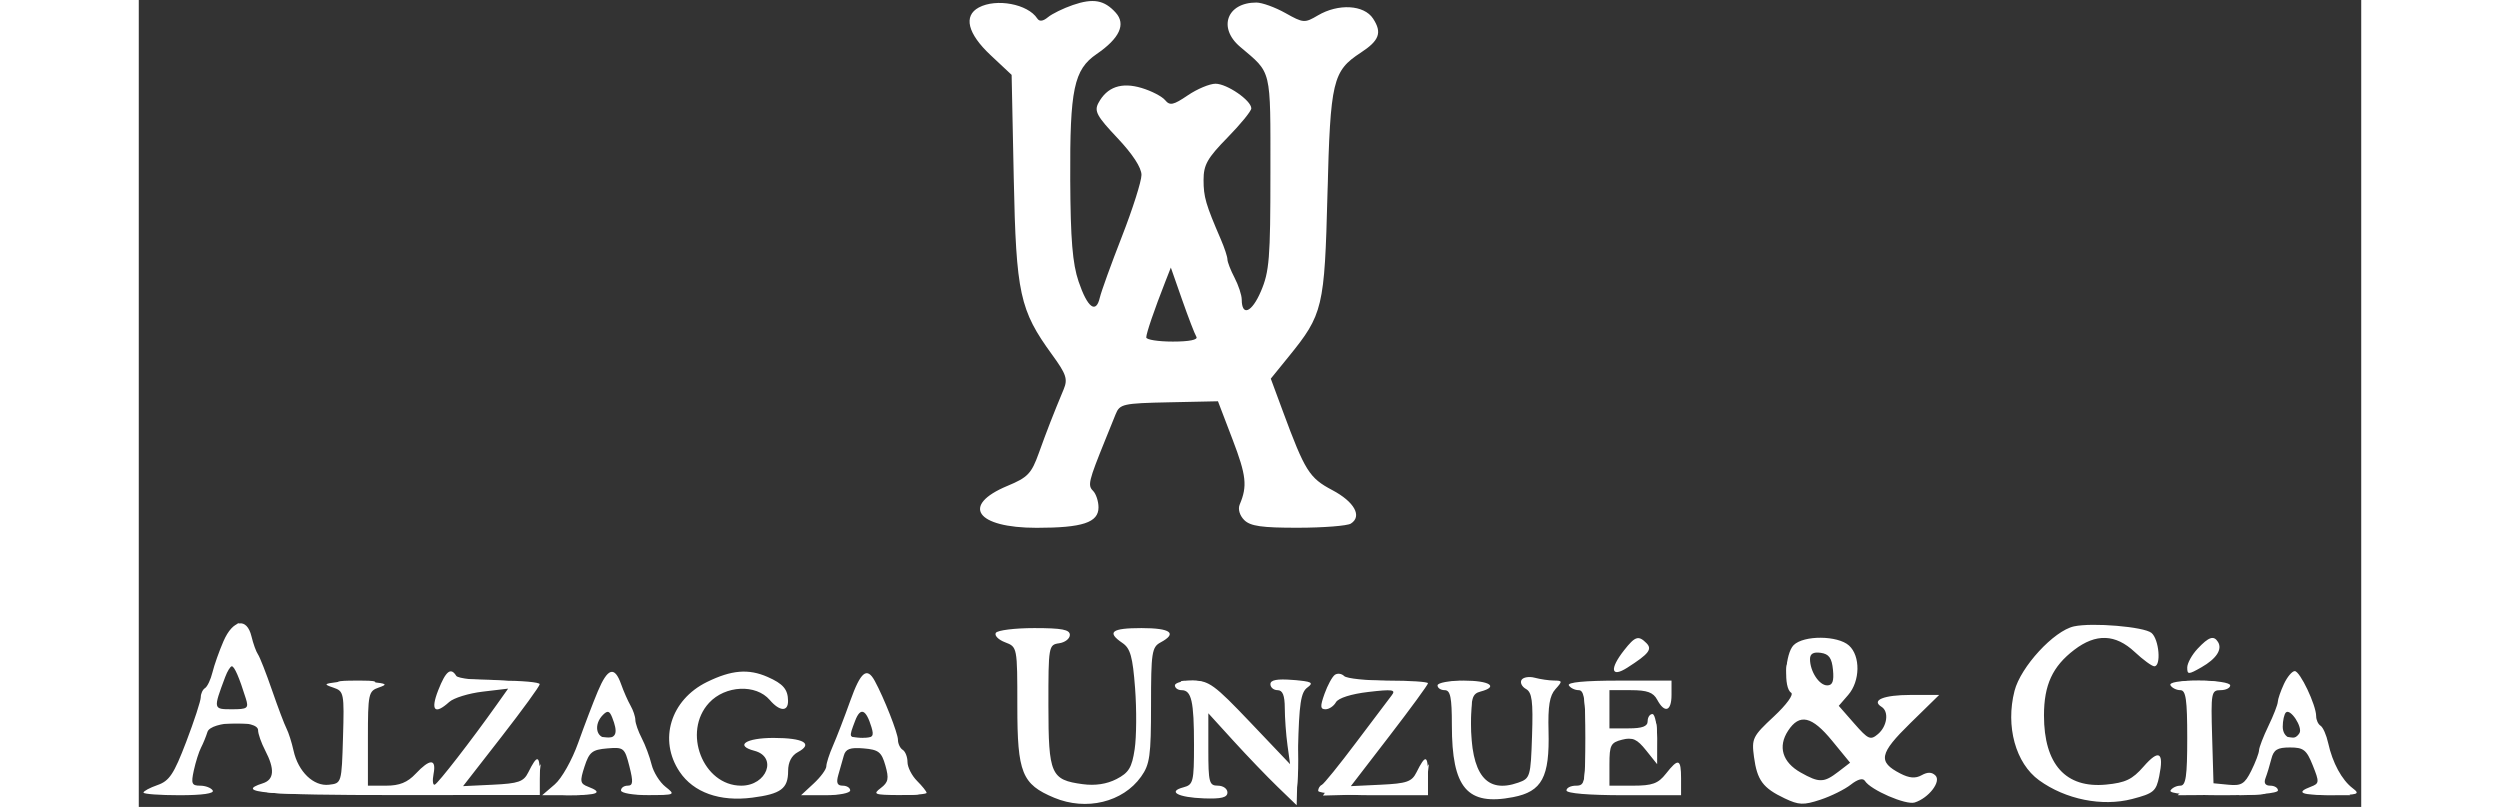 <svg width="316" height="102" viewBox="0 0 336 122" fill="none" xmlns="http://www.w3.org/2000/svg">
<rect x="0" y="0" width="336" height="122" fill="#333333" stroke="none"/>
<g clip-path="url(#clip0_301_1589)">
<path fill-rule="evenodd" clip-rule="evenodd" d="M141.22 0.758C139.771 1.256 138.076 2.086 137.454 2.602C136.702 3.227 136.16 3.291 135.837 2.793C134.415 0.607 129.654 -0.288 127 1.132C124.638 2.397 125.3 5.074 128.783 8.339L131.962 11.318L132.284 26.968C132.642 44.404 133.184 46.895 138.083 53.625C140.23 56.574 140.476 57.31 139.829 58.861C138.249 62.651 137.289 65.115 136.071 68.504C134.958 71.601 134.406 72.178 131.339 73.453C124.238 76.404 126.595 79.797 135.744 79.797C142.681 79.797 145.096 79 145.096 76.711C145.096 75.787 144.724 74.66 144.27 74.206C143.437 73.372 143.582 72.767 146.142 66.441C146.624 65.25 147.318 63.533 147.685 62.627C148.312 61.075 148.791 60.968 155.754 60.822L163.157 60.666L165.364 66.441C167.447 71.892 167.623 73.49 166.444 76.275C166.153 76.965 166.432 77.928 167.125 78.621C168.051 79.547 169.783 79.795 175.288 79.786C179.131 79.779 182.714 79.497 183.249 79.158C184.995 78.051 183.781 75.862 180.441 74.096C176.963 72.257 176.317 71.227 172.978 62.205L171.143 57.248L173.858 53.903C179.035 47.525 179.274 46.518 179.714 29.262C180.149 12.209 180.495 10.742 184.743 7.965C187.565 6.121 187.995 4.93 186.607 2.81C185.238 0.721 181.359 0.501 178.256 2.334C176.264 3.51 176.062 3.495 173.353 1.973C171.8 1.1 169.82 0.385 168.954 0.385C164.517 0.385 163.114 4.197 166.496 7.068C171.338 11.176 171.086 10.133 171.086 26.09C171.086 39.069 170.926 41.066 169.647 44.048C168.277 47.246 166.759 47.892 166.75 45.282C166.747 44.611 166.259 43.131 165.667 41.994C165.073 40.856 164.588 39.606 164.588 39.215C164.588 38.824 164.146 37.48 163.607 36.229C161.301 30.885 160.979 29.777 160.979 27.205C160.979 24.924 161.552 23.908 164.588 20.808C166.574 18.78 168.198 16.79 168.198 16.386C168.198 15.189 164.525 12.658 162.787 12.658C161.903 12.658 160.018 13.446 158.598 14.411C156.401 15.901 155.888 16.009 155.163 15.135C154.694 14.571 153.097 13.745 151.615 13.3C148.559 12.386 146.383 13.142 145.082 15.572C144.424 16.801 144.843 17.571 147.953 20.86C150.25 23.289 151.594 25.35 151.594 26.446C151.594 27.401 150.262 31.593 148.635 35.762C147.008 39.929 145.506 44.084 145.296 44.994C144.72 47.503 143.428 46.526 142.086 42.566C141.166 39.851 140.867 36.206 140.822 27.18C140.755 13.464 141.372 10.53 144.815 8.17C148.295 5.786 149.275 3.654 147.694 1.908C145.965 -0.003 144.296 -0.299 141.22 0.758ZM155.184 42.618C153.528 46.838 152.316 50.388 152.316 51.011C152.316 51.358 154.122 51.642 156.329 51.642C158.832 51.642 160.174 51.369 159.894 50.917C159.647 50.518 158.678 48 157.739 45.322L156.033 40.452L155.184 42.618ZM12.806 96.943C12.158 98.432 11.41 100.546 11.143 101.642C10.877 102.737 10.369 103.812 10.016 104.03C9.663 104.249 9.374 104.868 9.374 105.406C9.374 105.944 8.381 108.986 7.167 112.166C5.307 117.037 4.625 118.063 2.835 118.687C1.667 119.094 0.711 119.607 0.711 119.826C0.711 120.046 3.167 120.225 6.168 120.225C9.623 120.225 11.461 119.96 11.179 119.503C10.934 119.106 10.077 118.781 9.275 118.781C8.008 118.781 7.883 118.475 8.326 116.458C8.606 115.181 9.096 113.638 9.413 113.029C9.731 112.421 10.167 111.354 10.382 110.659C10.889 109.021 18.037 108.776 18.037 110.396C18.037 110.946 18.523 112.327 19.116 113.465C20.589 116.29 20.475 117.875 18.759 118.42C14.392 119.806 19.035 120.215 38.973 120.202L60.631 120.188V117.198C60.631 114.094 60.26 114.006 58.881 116.783C58.187 118.182 57.411 118.451 53.549 118.636L49.03 118.851L54.817 111.416C58 107.327 60.61 103.737 60.617 103.44C60.625 103.142 57.889 102.898 54.537 102.898C51.185 102.898 48.243 102.574 47.997 102.177C47.171 100.84 46.418 101.439 45.277 104.342C44.071 107.414 44.731 108.123 46.939 106.125C47.61 105.517 49.889 104.815 52.001 104.565L55.841 104.11L54.094 106.572C50.271 111.959 45.255 118.431 44.75 118.629C44.456 118.744 44.374 118.013 44.567 117.005C45.011 114.68 44.028 114.669 41.861 116.976C40.626 118.291 39.416 118.781 37.404 118.781H34.642V111.646C34.642 104.894 34.729 104.481 36.266 103.95C37.669 103.466 37.519 103.35 35.167 103.099C33.669 102.94 31.395 102.942 30.114 103.106C27.967 103.378 27.913 103.446 29.433 103.963C31.018 104.502 31.074 104.794 30.877 111.472C30.672 118.396 30.665 118.421 28.753 118.641C26.425 118.911 24.097 116.665 23.396 113.473C23.127 112.25 22.65 110.75 22.335 110.142C22.02 109.533 21.034 106.923 20.143 104.342C19.253 101.761 18.297 99.325 18.019 98.928C17.741 98.531 17.301 97.312 17.041 96.221C16.342 93.299 14.235 93.658 12.806 96.943ZM292.566 94.7C289.53 95.367 284.516 100.81 283.583 104.452C282.21 109.809 283.746 115.39 287.3 117.965C291.301 120.863 296.833 121.976 301.366 120.796C304.616 119.95 304.996 119.631 305.459 117.355C306.205 113.689 305.431 113.215 303.087 115.901C301.397 117.837 300.357 118.335 297.427 118.617C291.318 119.205 288.037 115.552 288.037 108.166C288.037 103.547 289.327 100.753 292.617 98.243C295.897 95.741 298.841 95.846 301.754 98.567C303.029 99.758 304.363 100.733 304.718 100.733C305.79 100.733 305.442 96.643 304.288 95.685C303.162 94.751 295.335 94.093 292.566 94.7ZM129.574 95.681C129.328 96.078 129.959 96.72 130.975 97.106C132.821 97.808 132.824 97.821 132.824 106.754C132.824 116.852 133.512 118.564 138.393 120.604C143.236 122.627 148.783 121.284 151.534 117.421C152.858 115.562 153.037 114.268 153.037 106.603C153.037 98.635 153.16 97.831 154.481 97.123C157.061 95.742 156.015 94.957 151.594 94.957C147.053 94.957 146.284 95.562 148.724 97.215C149.914 98.023 150.267 99.29 150.627 104.051C150.87 107.267 150.841 111.411 150.564 113.261C150.145 116.053 149.679 116.821 147.822 117.782C146.352 118.542 144.598 118.808 142.714 118.555C137.884 117.907 137.531 117.098 137.523 106.67C137.516 97.691 137.553 97.479 139.14 97.253C140.034 97.127 140.765 96.558 140.765 95.99C140.765 95.187 139.571 94.957 135.393 94.957C132.438 94.957 129.82 95.283 129.574 95.681ZM224.561 98.303C222.313 101.161 222.567 102.528 225.049 100.939C228.318 98.847 228.857 98.151 227.927 97.221C226.731 96.025 226.225 96.187 224.561 98.303ZM250.188 97.535C248.911 98.812 248.637 103.999 249.808 104.723C250.241 104.991 249.121 106.533 247.182 108.339C243.989 111.311 243.822 111.653 244.196 114.441C244.668 117.958 245.543 119.14 248.833 120.701C250.982 121.72 251.683 121.746 254.234 120.905C255.846 120.373 257.917 119.347 258.834 118.624C259.887 117.796 260.674 117.587 260.964 118.057C261.806 119.42 267.164 121.746 268.491 121.325C270.618 120.65 272.538 118.153 271.63 117.245C271.094 116.709 270.442 116.694 269.54 117.199C268.605 117.722 267.679 117.648 266.309 116.939C262.885 115.169 263.134 113.927 267.837 109.325L272.192 105.064H267.884C263.81 105.064 261.86 105.861 263.48 106.862C264.628 107.571 264.342 109.784 262.951 110.972C261.802 111.951 261.475 111.807 259.349 109.38L257.011 106.711L258.446 105.055C260.252 102.974 260.311 99.178 258.562 97.596C256.86 96.055 251.706 96.018 250.188 97.535ZM311.265 98.072C310.401 98.991 309.695 100.275 309.695 100.926C309.695 102.012 309.872 102.008 311.849 100.879C314.104 99.593 315.035 98.169 314.347 97.058C313.709 96.024 312.955 96.273 311.265 98.072ZM252.663 99.647C252.663 101.501 254.049 103.62 255.261 103.62C256.071 103.62 256.304 102.997 256.138 101.274C255.964 99.476 255.533 98.874 254.287 98.697C253.171 98.539 252.663 98.835 252.663 99.647ZM13.063 102.357C11.243 107.219 11.246 107.23 14.067 107.23C16.456 107.23 16.646 107.085 16.185 105.606C15.195 102.428 14.458 100.733 14.067 100.733C13.849 100.733 13.397 101.463 13.063 102.357ZM69.398 104.523C68.69 106.211 67.359 109.703 66.44 112.283C65.502 114.922 63.945 117.686 62.882 118.597L60.992 120.217L65.143 120.221C69.436 120.225 70.286 119.833 67.931 118.938C66.721 118.478 66.66 118.135 67.39 115.893C68.104 113.695 68.55 113.338 70.821 113.148C73.325 112.939 73.461 113.049 74.174 115.856C74.776 118.231 74.727 118.781 73.91 118.781C73.356 118.781 72.904 119.106 72.904 119.503C72.904 119.902 74.758 120.217 77.055 120.209C81.118 120.193 81.172 120.166 79.626 118.945C78.756 118.259 77.812 116.745 77.528 115.58C77.245 114.415 76.577 112.629 76.046 111.61C75.513 110.591 75.077 109.346 75.074 108.844C75.072 108.342 74.745 107.368 74.348 106.678C73.951 105.989 73.309 104.531 72.922 103.44C71.931 100.647 70.892 100.966 69.398 104.523ZM85.898 103.109C80.386 105.814 78.542 111.886 81.774 116.689C83.879 119.816 87.837 121.226 92.739 120.594C97.095 120.033 98.171 119.233 98.171 116.552C98.171 115.23 98.692 114.222 99.635 113.716C102.028 112.436 100.537 111.562 95.963 111.562C91.773 111.562 90.052 112.717 93.068 113.505C96.604 114.43 94.968 118.781 91.084 118.781C85.291 118.781 82.141 110.658 86.225 106.253C88.676 103.607 93.314 103.393 95.399 105.829C96.89 107.571 98.175 107.635 98.16 105.967C98.145 104.222 97.424 103.378 95.069 102.343C92.178 101.071 89.612 101.286 85.898 103.109ZM107.572 105.939C106.679 108.436 105.498 111.502 104.947 112.753C104.397 114.005 103.947 115.401 103.947 115.856C103.947 116.312 103.087 117.481 102.036 118.454L100.126 120.225H103.841C105.884 120.225 107.556 119.9 107.556 119.503C107.556 119.106 107.047 118.781 106.425 118.781C105.594 118.781 105.417 118.348 105.76 117.156C106.017 116.263 106.391 114.946 106.592 114.229C106.874 113.221 107.551 112.976 109.58 113.146C111.851 113.337 112.293 113.684 112.877 115.733C113.44 117.705 113.323 118.273 112.179 119.139C110.931 120.083 111.186 120.181 114.956 120.202C117.239 120.215 119.107 120.062 119.107 119.864C119.107 119.665 118.457 118.853 117.663 118.059C116.869 117.265 116.219 115.985 116.219 115.214C116.219 114.443 115.894 113.612 115.497 113.366C115.1 113.121 114.775 112.434 114.775 111.84C114.775 110.856 112.657 105.48 111.27 102.942C110.087 100.777 109.146 101.541 107.572 105.939ZM180.826 102.026C180.432 102.307 179.732 103.594 179.27 104.884C178.586 106.794 178.613 107.23 179.414 107.23C179.956 107.23 180.665 106.754 180.99 106.173C181.347 105.536 183.295 104.915 185.899 104.612C189.56 104.183 190.096 104.262 189.422 105.127C188.986 105.688 186.554 108.908 184.019 112.283C181.484 115.658 179.161 118.528 178.857 118.66C178.553 118.793 178.305 119.199 178.305 119.563C178.305 119.927 182.041 120.225 186.607 120.225H194.909V117.216C194.909 114.095 194.539 114.003 193.159 116.783C192.463 118.184 191.69 118.451 187.795 118.636L183.245 118.853L189.077 111.274C192.285 107.106 194.909 103.516 194.909 103.297C194.909 103.077 192.213 102.898 188.917 102.898C185.622 102.898 182.614 102.587 182.234 102.207C181.853 101.826 181.219 101.745 180.826 102.026ZM324.314 103.409C323.818 104.478 323.401 105.694 323.387 106.11C323.374 106.528 322.735 108.168 321.968 109.757C321.201 111.345 320.562 113 320.549 113.436C320.535 113.871 320.004 115.27 319.368 116.544C318.384 118.518 317.875 118.828 315.939 118.641L313.666 118.42L313.459 111.381C313.264 104.714 313.33 104.342 314.723 104.342C315.531 104.342 316.193 104.017 316.193 103.62C316.193 103.212 314.133 102.898 311.457 102.898C308.485 102.898 306.888 103.167 307.168 103.62C307.414 104.017 308.082 104.342 308.655 104.342C309.492 104.342 309.695 105.757 309.695 111.562C309.695 117.366 309.492 118.781 308.655 118.781C308.082 118.781 307.414 119.106 307.168 119.503C306.881 119.968 309.688 120.225 315.067 120.225C320.149 120.225 323.412 119.942 323.412 119.503C323.412 119.106 322.89 118.781 322.252 118.781C321.487 118.781 321.242 118.389 321.533 117.631C321.775 116.998 322.17 115.699 322.41 114.743C322.76 113.348 323.315 113.005 325.217 113.005C327.283 113.005 327.728 113.354 328.673 115.713C329.69 118.25 329.672 118.452 328.389 118.938C325.978 119.851 326.908 120.225 331.533 120.202C335.576 120.181 335.905 120.073 334.699 119.159C333.072 117.926 331.658 115.318 331.004 112.34C330.738 111.127 330.22 109.949 329.853 109.722C329.487 109.496 329.187 108.845 329.187 108.275C329.187 106.595 326.744 101.454 325.949 101.46C325.546 101.463 324.811 102.34 324.314 103.409ZM171.086 103.435C171.086 103.934 171.573 104.342 172.168 104.342C172.937 104.342 173.253 105.128 173.259 107.05C173.264 108.539 173.446 111.056 173.664 112.644L174.061 115.532L168.051 109.215C162.588 103.475 161.794 102.898 159.343 102.898C157.861 102.898 156.647 103.223 156.647 103.62C156.647 104.017 157.1 104.342 157.653 104.342C159.156 104.342 159.535 106.008 159.535 112.619C159.535 118.192 159.423 118.641 157.942 119.029C155.468 119.676 157.101 120.56 161.033 120.702C163.683 120.798 164.588 120.57 164.588 119.806C164.588 119.242 163.939 118.781 163.144 118.781C161.828 118.781 161.701 118.299 161.701 113.308V107.836L165.491 111.998C167.575 114.287 170.58 117.416 172.168 118.95L175.056 121.74L175.26 113.284C175.427 106.382 175.686 104.666 176.669 103.947C177.69 103.201 177.357 103.025 174.479 102.797C172.092 102.607 171.086 102.796 171.086 103.435ZM209.053 102.791C208.801 103.199 209.103 103.816 209.724 104.163C210.641 104.677 210.812 105.994 210.641 111.231C210.438 117.437 210.363 117.691 208.546 118.327C203.706 120.025 201.406 117.091 201.406 109.22C201.406 105.536 201.611 104.876 202.85 104.552C205.652 103.819 204.246 102.898 200.324 102.898C198.14 102.898 196.353 103.223 196.353 103.62C196.353 104.017 196.84 104.342 197.436 104.342C198.3 104.342 198.519 105.413 198.519 109.649C198.519 119.145 200.831 121.86 207.774 120.516C212.154 119.668 213.314 117.504 213.133 110.51C213.035 106.753 213.297 105.163 214.174 104.194C215.263 102.991 215.249 102.898 213.972 102.888C213.215 102.883 211.902 102.693 211.053 102.465C210.205 102.237 209.304 102.384 209.053 102.791ZM216.206 103.62C216.451 104.017 217.12 104.342 217.692 104.342C218.529 104.342 218.733 105.757 218.733 111.562C218.733 118.299 218.637 118.781 217.289 118.781C216.495 118.781 215.845 119.106 215.845 119.503C215.845 119.944 219.214 120.225 224.508 120.225H233.171V117.698C233.171 114.696 232.769 114.57 230.876 116.976C229.705 118.465 228.834 118.781 225.899 118.781H222.342V115.546C222.342 112.642 222.539 112.262 224.272 111.826C225.847 111.432 226.51 111.728 227.878 113.437L229.554 115.532L229.558 111.742C229.56 109.658 229.237 107.952 228.84 107.952C228.443 107.952 228.118 108.439 228.118 109.035C228.118 109.817 227.316 110.118 225.23 110.118H222.342V107.23V104.342H225.566C228.05 104.342 228.966 104.673 229.561 105.786C230.691 107.896 231.727 107.551 231.727 105.064V102.898H223.743C218.605 102.898 215.919 103.155 216.206 103.62ZM70.18 108.077C68.768 109.489 69.1 111.562 70.738 111.562C72.225 111.562 72.456 110.707 71.573 108.474C71.173 107.46 70.88 107.377 70.18 108.077ZM108.305 108.964C107.305 111.595 107.29 111.562 109.409 111.562C110.996 111.562 111.192 111.328 110.772 109.937C109.947 107.207 109.1 106.873 108.305 108.964ZM324.61 107.716C324.348 107.978 324.134 108.95 324.134 109.877C324.134 111.581 325.808 112.22 326.66 110.841C327.2 109.966 325.284 107.043 324.61 107.716ZM249.352 110.474C247.777 112.876 248.489 115.237 251.258 116.795C254.064 118.375 254.757 118.36 256.958 116.668L258.726 115.309L256.007 111.992C252.946 108.257 251.083 107.831 249.352 110.474Z" fill="white"/>
<path fill-rule="evenodd" clip-rule="evenodd" d="M126.666 2.575C125.361 4.016 125.401 4.102 129.007 7.542L132.677 11.042L133.02 26.469C133.409 43.981 134.066 47.141 138.557 53.119C141.65 57.234 141.714 56.49 137.35 67.163C135.538 71.594 134.912 72.397 132.26 73.685C127.828 75.838 127.089 76.77 128.81 78.04C130.915 79.594 142.018 79.471 143.782 77.875C145.023 76.752 145.031 76.589 143.904 75.344C142.777 74.099 142.787 73.755 144.044 70.054C144.784 67.878 146.054 64.76 146.867 63.127L148.345 60.157L156.064 59.977L163.785 59.797L166.399 66.914C168.771 73.371 168.908 74.136 167.884 75.16C165 78.044 167.392 79.169 175.876 78.921C181.977 78.743 183.015 78.535 183.223 77.448C183.398 76.534 182.556 75.791 180.204 74.784C176.697 73.281 175.818 72.039 173.254 64.967C170.09 56.239 170.105 56.66 172.861 53.832C178.095 48.459 179.711 40.915 179.736 21.747L179.749 11.706L183.06 8.666C185.534 6.394 186.31 5.192 186.128 3.908C185.933 2.531 185.384 2.141 183.358 1.946C181.893 1.806 179.839 2.236 178.468 2.972C176.172 4.204 176.024 4.195 173.316 2.674C169.854 0.728 167.363 0.68 165.692 2.528C164.442 3.909 164.512 4.052 168.157 7.565L171.909 11.181L171.67 26.899C171.46 40.697 171.261 42.948 170.042 45.325C169.277 46.813 168.3 48.032 167.87 48.032C166.758 48.032 160.257 29.944 160.257 26.851C160.257 24.725 160.885 23.65 163.86 20.675C167.693 16.841 167.952 15.243 164.928 14.094C162.945 13.34 160.53 13.88 157.994 15.644C156.142 16.934 156.046 16.931 154.27 15.534C152.075 13.808 147.133 13.601 145.821 15.181C145.1 16.05 145.153 16.607 146.094 18.043C146.736 19.024 147.908 20.172 148.699 20.595C150.382 21.496 152.316 24.949 152.316 27.055C152.316 28.353 149.349 36.605 146.008 44.603C145.386 46.092 144.474 47.31 143.982 47.31C143.49 47.31 142.506 45.93 141.796 44.242C140.808 41.894 140.433 38.58 140.196 30.123C140.025 24.046 140.115 17.246 140.394 15.013C140.849 11.37 141.271 10.595 144.483 7.5C147.591 4.504 147.96 3.855 147.276 2.577C146.231 0.625 141.802 0.609 139.321 2.551C137.056 4.322 136.716 4.322 134.464 2.551C132.068 0.666 128.383 0.677 126.666 2.575ZM154.798 41.294C154.574 42.022 153.762 44.248 152.992 46.241C150.752 52.047 150.903 52.364 155.925 52.364C161.013 52.364 161.053 52.255 158.554 45.188C156.857 40.39 155.506 38.989 154.798 41.294ZM13.317 97.664C12.64 99.551 11.68 102.068 11.183 103.259C10.686 104.45 9.711 107.049 9.017 109.035C6.216 117.044 4.977 119.061 2.465 119.702C1.699 119.897 3.346 120.051 6.126 120.043C8.905 120.035 10.428 119.884 9.511 119.709C7.487 119.323 6.7 117.595 7.767 115.886C8.2 115.193 8.774 113.45 9.044 112.011L9.535 109.396H13.978H18.421L19.673 112.922C21.318 117.554 21.254 118.693 19.301 119.49C18.243 119.921 22.082 120.102 30.31 120.008L42.944 119.864L43.186 118.154L43.428 116.445L41.786 117.974C39.74 119.879 34.318 120.137 33.636 118.361C33.395 117.732 33.198 114.503 33.198 111.182C33.198 105.763 33.362 105.031 34.803 104.022C36.348 102.939 36.276 102.898 32.859 102.898C29.822 102.898 29.491 103.03 30.561 103.812C31.628 104.591 31.78 105.78 31.602 111.933L31.393 119.142L29.361 119.375C26.195 119.737 24.247 117.944 22.725 113.263C21.969 110.938 21.093 108.726 20.777 108.349C20.462 107.972 20.201 107.16 20.199 106.544C20.196 105.928 19.709 104.494 19.116 103.357C18.523 102.22 18.038 101.004 18.038 100.655C18.038 99.554 15.553 94.235 15.039 94.235C14.769 94.235 13.993 95.778 13.317 97.664ZM131.38 96.324C133.174 96.822 133.186 96.88 133.386 106.324C133.585 115.736 133.606 115.842 135.688 117.924C139.94 122.176 148.775 121.367 151.294 116.496C152.007 115.118 152.316 111.925 152.316 105.932C152.316 97.739 152.391 97.308 153.94 96.56C155.319 95.895 154.965 95.776 151.594 95.776C148.334 95.776 147.901 95.912 149.172 96.527C150.036 96.945 150.915 98.24 151.158 99.456C151.838 102.857 151.669 113.434 150.903 115.45C149.375 119.469 142.366 120.809 138.82 117.762C136.796 116.023 136.794 116.011 136.794 106.776C136.794 97.642 136.816 97.521 138.599 96.616C140.206 95.801 139.81 95.707 134.989 95.761C131.621 95.8 130.257 96.013 131.38 96.324ZM290.925 96.191C287.134 97.585 283.706 103.18 283.706 107.973C283.706 116.173 288.339 120.281 297.622 120.31C302.098 120.324 302.989 120.109 304.089 118.752C306.454 115.831 305.559 114.905 302.672 117.284C300.513 119.064 299.311 119.503 296.587 119.503C293.745 119.503 292.786 119.119 290.688 117.139C288.626 115.195 288.094 114.069 287.683 110.782C287.053 105.738 288.154 101.534 290.864 98.632C292.707 96.659 293.41 96.401 296.938 96.401C300.333 96.401 301.139 96.669 302.347 98.206C303.128 99.198 303.964 100.011 304.204 100.011C304.985 100.011 304.666 97.436 303.775 96.545C302.901 95.671 293.077 95.4 290.925 96.191ZM251.4 97.837C248.815 99.414 248.374 101.579 250.16 103.939C251.504 105.717 251.52 107.23 250.192 107.23C249.627 107.23 248.165 108.071 246.943 109.099C242.989 112.426 244.335 118.789 249.266 120.087C252.164 120.849 255.897 120.052 258.521 118.112L260.537 116.621L262.481 118.423C264.945 120.707 269.552 120.948 270.674 118.851C271.347 117.592 271.185 117.507 268.714 117.835C266.502 118.128 265.716 117.867 264.325 116.381C262.302 114.216 262.547 113.607 267.465 108.598C270.654 105.351 270.794 105.065 269.199 105.074C265.791 105.093 264.147 105.882 264.592 107.283C265.035 108.678 263.162 113.005 262.117 113.005C261.777 113.005 260.266 111.5 258.759 109.66C256.408 106.792 256.173 106.2 257.11 105.509C257.711 105.066 258.614 103.931 259.116 102.989C260.251 100.858 259.149 98.4 256.52 97.202C254.22 96.155 254.143 96.164 251.4 97.837ZM224.99 98.326C224.725 98.591 224.508 99.243 224.508 99.776C224.508 100.564 224.777 100.577 225.952 99.843C226.746 99.347 227.396 98.695 227.396 98.393C227.396 97.717 225.647 97.668 224.99 98.326ZM252.844 98.323C251.447 98.887 251.777 101.727 253.447 103.521C255.376 105.591 256.995 104.479 256.995 101.083C256.995 98.318 255.432 97.279 252.844 98.323ZM311.139 99.289C310.714 100.083 310.652 100.733 311.002 100.733C311.351 100.733 312.226 100.083 312.944 99.289C314.098 98.014 314.113 97.845 313.081 97.845C312.438 97.845 311.564 98.495 311.139 99.289ZM12.072 102.903C10.52 106.484 10.495 107.673 11.96 108.236C13.746 108.921 16.461 108.75 16.973 107.921C17.592 106.92 15.078 100.011 14.094 100.011C13.671 100.011 12.761 101.312 12.072 102.903ZM46.119 103.753C45.074 105.713 45.344 105.889 47.6 104.722C48.772 104.116 51.243 103.62 53.092 103.62C57.241 103.62 57.246 103.602 50.557 112.503C47.759 116.224 45.471 119.495 45.471 119.772C45.471 120.048 48.8 120.183 52.87 120.069L60.27 119.864L60.516 117.698L60.762 115.532L59.2 117.517C57.819 119.272 57.156 119.503 53.48 119.503C51.193 119.503 49.121 119.303 48.877 119.058C48.632 118.814 50.852 115.418 53.81 111.513C56.767 107.607 59.187 104.095 59.187 103.708C59.187 103.321 56.393 102.899 52.977 102.771C47.74 102.574 46.666 102.728 46.119 103.753ZM70.473 103.392C70.221 104.113 69.812 105.15 69.564 105.696C69.275 106.332 69.47 106.569 70.106 106.355C70.7 106.156 71.462 106.878 72.001 108.152C73.369 111.383 73.156 111.737 70.016 111.438C68.332 111.277 67.128 111.473 67.128 111.909C67.128 112.346 68.426 112.551 70.263 112.405C73.138 112.176 73.463 112.325 74.185 114.205C75.849 118.535 75.906 119.371 74.558 119.721C73.847 119.906 74.87 120.095 76.832 120.141C79.847 120.212 80.21 120.084 79.175 119.322C78.502 118.826 76.662 115.035 75.088 110.897C71.954 102.664 71.172 101.392 70.473 103.392ZM109.067 103.495C108.003 105.484 108.075 106.508 109.277 106.508C109.826 106.508 110.439 107.076 110.639 107.771C110.839 108.467 111.236 109.603 111.522 110.298C111.961 111.364 111.635 111.561 109.438 111.561C107.875 111.561 106.805 111.201 106.762 110.659C106.673 109.543 105.544 112.955 105.508 114.449C105.494 115.045 105.776 114.801 106.135 113.908C106.652 112.62 107.36 112.283 109.554 112.283C112.031 112.283 112.41 112.533 113.186 114.681C114.296 117.748 114.285 119.289 113.151 119.747C112.655 119.947 113.68 120.136 115.429 120.167C118.411 120.221 118.538 120.146 117.472 118.961C116.846 118.266 115.132 114.449 113.663 110.479C110.583 102.157 110.142 101.486 109.067 103.495ZM324.91 103.848C323.949 106.364 323.899 107.997 324.828 106.528C325.419 105.593 325.545 105.593 325.879 106.528C326.087 107.113 326.596 108.518 327.011 109.653L327.766 111.715L324.867 111.439C323.143 111.274 321.968 111.47 321.968 111.922C321.968 112.374 323.14 112.571 324.853 112.408C327.653 112.14 327.779 112.226 329.11 115.276C330.356 118.132 330.376 118.502 329.335 119.322C328.37 120.082 328.675 120.225 331.267 120.225H334.345L332.85 118.322C332.027 117.276 331.353 115.834 331.353 115.116C331.353 114.399 331.028 113.612 330.631 113.366C330.234 113.121 329.907 112.371 329.905 111.699C329.902 111.028 329.415 109.548 328.822 108.411C328.228 107.273 327.743 105.955 327.743 105.481C327.743 105.006 327.281 103.988 326.715 103.217C325.722 101.865 325.658 101.888 324.91 103.848ZM84.644 104.419C79.797 107.524 79.814 115.849 84.674 118.812C87.391 120.469 94.222 120.71 96.186 119.22C96.885 118.689 97.449 117.313 97.449 116.138C97.449 114.971 97.839 113.626 98.316 113.15C98.989 112.476 98.556 112.283 96.366 112.283C94.177 112.283 93.744 112.476 94.417 113.15C94.894 113.626 95.283 114.861 95.283 115.893C95.283 118.459 94.029 119.503 90.942 119.503C87.913 119.503 84.998 116.945 83.663 113.116C82.55 109.923 84.424 105.617 87.611 104.045C89.324 103.2 89.52 102.93 88.425 102.927C87.631 102.924 85.93 103.596 84.644 104.419ZM93.814 103.428C94.396 103.657 95.442 104.525 96.137 105.356C97.117 106.53 97.407 106.618 97.425 105.75C97.459 104.18 95.985 102.888 94.237 102.955C93.207 102.995 93.079 103.139 93.814 103.428ZM158.652 104.022C160.117 105.047 160.257 105.738 160.257 111.927C160.257 117.624 160.055 118.827 158.993 119.445C158.004 120.021 158.434 120.175 160.979 120.157C163.645 120.137 163.936 120.016 162.603 119.48C161.107 118.879 160.979 118.367 160.979 113.028C160.979 109.84 161.244 107.23 161.569 107.23C161.895 107.23 164.842 110.154 168.118 113.727C171.396 117.301 174.379 120.225 174.747 120.225C175.121 120.225 175.356 117.272 175.278 113.547C175.166 108.162 175.089 107.742 174.883 111.381C174.741 113.863 174.352 115.893 174.017 115.893C173.339 115.893 164.328 106.766 162.674 104.404C161.982 103.417 160.832 102.898 159.333 102.898C157.059 102.898 157.056 102.904 158.652 104.022ZM171.867 103.103C172.033 103.215 172.694 103.706 173.336 104.194C174.277 104.91 174.679 104.87 175.41 103.99C176.187 103.054 175.979 102.898 173.942 102.898C172.636 102.898 171.702 102.99 171.867 103.103ZM180.23 103.38C179.965 103.644 179.749 104.331 179.749 104.907C179.749 105.787 180.03 105.768 181.528 104.786C183.386 103.568 190.578 103.13 190.578 104.235C190.578 104.572 188.872 107.059 186.787 109.76C184.703 112.461 182.104 115.932 181.013 117.473L179.028 120.274L186.788 120.069L194.548 119.864L194.794 117.698L195.04 115.532L193.478 117.517C192.091 119.28 191.442 119.503 187.68 119.503C185.35 119.503 183.287 119.249 183.096 118.94C182.905 118.631 185.16 115.233 188.107 111.389C191.054 107.545 193.465 104.062 193.465 103.649C193.465 102.82 181.042 102.568 180.23 103.38ZM198.374 103.765C198.916 104.306 199.241 106.994 199.241 110.931C199.241 116.878 199.348 117.316 201.143 118.728C202.522 119.813 203.961 120.19 206.377 120.098L209.709 119.973L206.653 119.697C202.255 119.3 201.406 117.734 201.406 110.017C201.406 105.671 201.684 103.629 202.309 103.376C202.806 103.176 201.928 102.986 200.36 102.955C198.142 102.911 197.701 103.091 198.374 103.765ZM210.25 103.678C210.945 104.083 211.557 105.291 211.612 106.364C211.71 108.308 211.71 108.308 212.042 106.508C212.224 105.515 212.707 104.297 213.115 103.801C213.682 103.11 213.284 102.903 211.421 102.92C209.418 102.938 209.21 103.072 210.25 103.678ZM217.83 103.361C218.473 103.632 218.733 105.988 218.733 111.561C218.733 117.135 218.473 119.491 217.83 119.761C217.334 119.969 220.339 120.077 224.508 120.001L232.088 119.864L232.334 117.698L232.58 115.532L231.018 117.517C229.658 119.247 228.953 119.503 225.538 119.503H221.62V115.532V111.561H224.467C226.591 111.561 227.599 111.969 228.437 113.166C229.525 114.719 229.561 114.668 229.54 111.542C229.523 108.997 229.362 108.581 228.782 109.576C228.256 110.48 227.132 110.839 224.833 110.839H221.62V107.23V103.62H225.331C227.999 103.62 229.325 103.975 230.052 104.884C231 106.068 231.049 106.057 230.846 104.703C230.647 103.388 230.019 103.247 223.778 103.12C220.01 103.044 217.334 103.152 217.83 103.361ZM309.268 103.843C310.272 104.578 310.645 106.164 310.945 110.967C311.296 116.594 311.193 117.283 309.791 118.685L308.251 120.225L311.681 120.203C314.361 120.186 314.834 120.02 313.846 119.445C312.778 118.823 312.583 117.607 312.583 111.561C312.583 105.516 312.778 104.3 313.846 103.678C314.829 103.106 314.317 102.937 311.543 102.92C308.429 102.901 308.139 103.018 309.268 103.843ZM249.549 109.255C247.142 111.768 247.094 113.682 249.38 116.149C250.665 117.535 251.865 118.059 253.759 118.059C256.801 118.059 259.16 116.978 259.16 115.585C259.16 114.549 252.896 107.23 252.009 107.23C251.723 107.23 250.616 108.141 249.549 109.255ZM65.796 115.904C65.263 117.107 64.347 118.571 63.761 119.158C62.819 120.099 63.013 120.225 65.41 120.225C67.846 120.225 67.991 120.126 66.814 119.265C65.714 118.461 65.641 118.045 66.362 116.698C66.835 115.814 67.119 114.782 66.993 114.404C66.867 114.025 66.328 114.7 65.796 115.904ZM320.524 115.435C320.524 115.977 319.851 117.276 319.028 118.322L317.532 120.225L319.93 120.167C321.25 120.136 321.914 119.944 321.406 119.739C320.775 119.486 320.63 118.592 320.945 116.909C321.199 115.556 321.208 114.449 320.965 114.449C320.723 114.449 320.524 114.892 320.524 115.435ZM103.947 116.738C103.947 117.203 103.409 118.178 102.752 118.904C101.613 120.162 101.689 120.221 104.376 120.141C105.927 120.095 106.595 119.903 105.86 119.713C104.894 119.464 104.617 118.889 104.858 117.631C105.041 116.675 104.91 115.893 104.568 115.893C104.227 115.893 103.947 116.273 103.947 116.738Z" fill="white"/>
</g>
<defs>
<clipPath id="clip0_301_1589">
<rect width="336" height="122" fill="white"/>
</clipPath>
</defs>
</svg>
